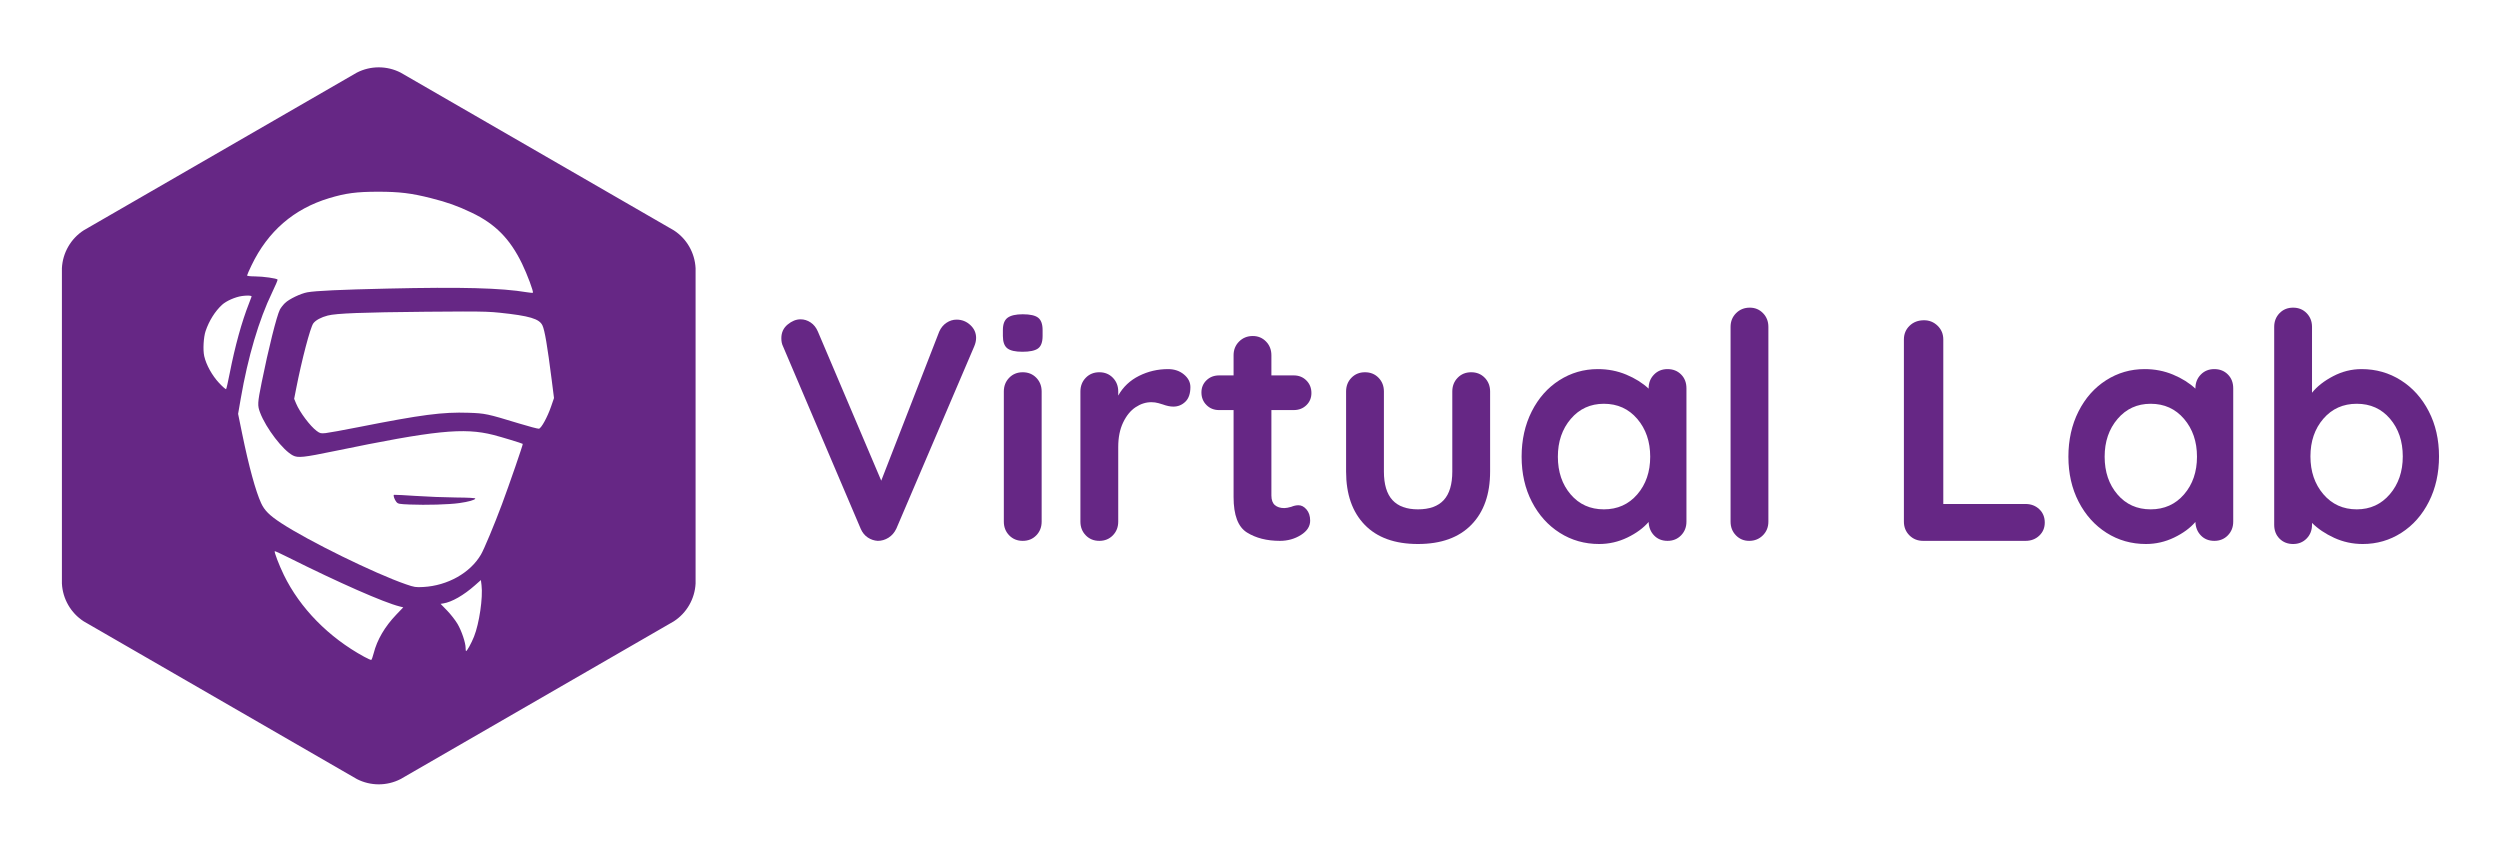 <?xml version="1.0" encoding="UTF-8" standalone="no"?> <svg xmlns="http://www.w3.org/2000/svg" xmlns:xlink="http://www.w3.org/1999/xlink" xmlns:serif="http://www.serif.com/" width="100%" height="100%" viewBox="0 0 1047 358" version="1.1" xml:space="preserve" style="fill-rule:evenodd;clip-rule:evenodd;stroke-linejoin:round;stroke-miterlimit:1.414;"><rect id="VirtualLab_Logo_CURVES" x="0.641" y="0.119" width="1046.29" height="357" style="fill:none;"></rect><path id="VL_Logo" d="M291.312,112.327l0,132.021c-0.31,6.437 -3.728,12.394 -9.149,15.881c0,0 -114.381,66.038 -114.381,66.038c-5.73,2.951 -12.591,2.951 -18.321,0.001l-114.383,-66.039c-5.42,-3.487 -8.838,-9.443 -9.149,-15.881l0,-132.021c0.311,-6.438 3.734,-12.397 9.154,-15.884l114.361,-66.026c5.73,-2.95 12.618,-2.954 18.348,-0.004l114.393,66.046c5.421,3.487 8.817,9.431 9.127,15.868Zm-176.233,118.5c-0.007,0 -0.013,0.001 -0.015,0.003c-0.307,0.307 1.793,5.806 3.794,9.928c6.753,13.909 18.798,26.186 33.619,34.267c1.468,0.8 2.822,1.408 3.005,1.35c0.184,-0.058 0.64,-1.313 1.015,-2.788c1.433,-5.643 4.655,-11.149 9.469,-16.182l2.922,-3.051l-1.533,-0.382c-6.602,-1.645 -25.482,-9.955 -46.479,-20.457c-3.019,-1.51 -5.566,-2.691 -5.797,-2.688l0,0Zm86.318,12.105l-2.529,2.235c-4.69,4.144 -9.677,6.992 -13.211,7.547l-1.144,0.179l2.734,2.815c1.504,1.547 3.471,4.069 4.371,5.602c1.718,2.93 3.383,7.889 3.383,10.076c0,0.711 0.084,1.293 0.187,1.293c0.411,0 2.216,-3.281 3.321,-6.037c2.205,-5.497 3.8,-16.403 3.154,-21.567l-0.266,-2.143Zm-43.009,-162.635c-9.017,-0.004 -13.621,0.6 -20.594,2.711c-14.773,4.472 -25.598,13.848 -32.455,28.108c-1.022,2.124 -1.859,4.035 -1.862,4.245c-0.003,0.224 1.364,0.385 3.33,0.392c3.409,0.013 9.132,0.824 9.45,1.339c0.098,0.157 -0.931,2.58 -2.284,5.381c-5.544,11.478 -10.113,26.914 -13.135,44.374l-1.121,6.483l1.716,8.39c2.773,13.541 5.636,24.014 7.922,28.985c1.409,3.066 3.485,5.136 8.375,8.345c11.468,7.525 39.286,21.172 52.29,25.655c3.534,1.218 4.066,1.304 7.247,1.129c10.176,-0.56 19.679,-5.903 24.156,-13.581c1.33,-2.281 5.616,-12.542 8.787,-21.044c3.098,-8.305 8.906,-25.15 8.726,-25.309c-0.296,-0.261 -9.035,-2.923 -12.357,-3.764c-12.388,-3.137 -24.519,-1.898 -66.687,6.815c-12.762,2.638 -15.094,2.883 -17.201,1.808c-4.174,-2.129 -11.282,-11.404 -13.767,-17.963c-1.136,-2.996 -1.085,-3.959 0.663,-12.646c2.809,-13.961 6.294,-27.89 7.628,-30.488c0.377,-0.734 1.343,-1.973 2.147,-2.75c1.737,-1.677 6.579,-4.001 9.378,-4.5c3.529,-0.629 13.737,-1.102 33.462,-1.552c31.112,-0.71 47.632,-0.277 58.519,1.541c1.246,0.208 2.347,0.296 2.448,0.194c0.369,-0.368 -2.375,-7.729 -4.546,-12.192c-5.073,-10.436 -11.215,-16.642 -21.143,-21.365c-5.939,-2.826 -10.087,-4.305 -16.972,-6.049c-8.236,-2.086 -13.199,-2.689 -22.12,-2.692l0,0Zm6.777,126.934c0.897,-0.022 4.493,0.162 8.7,0.45c4.807,0.329 12.471,0.63 17.032,0.667c5.325,0.044 8.251,0.206 8.173,0.45c-0.193,0.602 -2.805,1.338 -6.739,1.896c-4.298,0.609 -13.887,0.886 -20.724,0.598c-4.572,-0.192 -4.945,-0.267 -5.629,-1.113c-0.745,-0.922 -1.339,-2.613 -1.026,-2.925c0.012,-0.013 0.085,-0.02 0.213,-0.023l0,0Zm28.863,-76.776c-3.884,0.007 -8.902,0.041 -15.617,0.103c-26.729,0.248 -37.538,0.664 -41.14,1.587c-2.793,0.716 -5.076,1.951 -6.056,3.276c-1.263,1.709 -4.815,15.222 -7.181,27.318l-0.839,4.287l0.816,1.956c1.517,3.651 5.918,9.521 8.623,11.499c1.409,1.03 1.72,1.104 3.768,0.896c1.227,-0.124 7.406,-1.248 13.73,-2.498c26.533,-5.243 35.226,-6.378 46.097,-6.014c6.935,0.232 7.793,0.413 21.082,4.462c4.195,1.278 7.965,2.276 8.379,2.216c1.001,-0.146 3.585,-4.869 5.134,-9.378l1.193,-3.471l-0.968,-7.62c-1.806,-14.21 -2.925,-20.794 -3.867,-22.78c-1.332,-2.806 -5.401,-4.014 -17.979,-5.335c-3.578,-0.376 -6.631,-0.516 -15.175,-0.504Zm-90.467,-6.662c-0.651,0.008 -1.431,0.07 -2.257,0.187c-2.797,0.396 -6.574,2.067 -8.322,3.684c-2.936,2.717 -5.399,6.648 -6.869,10.961c-0.873,2.562 -1.172,7.948 -0.583,10.533c0.833,3.657 3.298,8.104 6.22,11.232c1.475,1.579 2.8,2.735 2.948,2.567c0.149,-0.169 0.824,-3.137 1.499,-6.598c2.208,-11.316 5.051,-21.622 8.081,-29.283c0.604,-1.526 1.099,-2.834 1.099,-2.909c0,-0.259 -0.729,-0.389 -1.816,-0.374l0,0Z" style="fill:#662785;"></path><g id="Text"><path d="M400.608,133.859c2.2,0 4.114,0.748 5.742,2.244c1.628,1.496 2.441,3.299 2.441,5.411c0,1.144 -0.263,2.332 -0.791,3.564l-32.6,76.286c-0.792,1.672 -1.892,2.948 -3.3,3.828c-1.408,0.88 -2.904,1.32 -4.487,1.32c-1.496,-0.088 -2.882,-0.55 -4.158,-1.386c-1.276,-0.836 -2.266,-2.046 -2.97,-3.63l-32.6,-76.55c-0.44,-0.88 -0.659,-1.98 -0.659,-3.3c0,-2.376 0.879,-4.289 2.639,-5.741c1.76,-1.452 3.564,-2.178 5.412,-2.178c1.495,0 2.903,0.44 4.223,1.32c1.32,0.88 2.332,2.156 3.036,3.827l26.528,62.429l24.285,-62.429c0.704,-1.583 1.716,-2.815 3.036,-3.695c1.32,-0.88 2.728,-1.32 4.223,-1.32Z" style="fill:#662785;fill-rule:nonzero;"></path><path d="M436.244,218.461c0,2.287 -0.748,4.201 -2.244,5.741c-1.495,1.54 -3.387,2.31 -5.675,2.31c-2.288,0 -4.179,-0.77 -5.675,-2.31c-1.496,-1.54 -2.244,-3.454 -2.244,-5.741l0,-54.51c0,-2.287 0.748,-4.201 2.244,-5.741c1.496,-1.54 3.387,-2.31 5.675,-2.31c2.288,0 4.18,0.77 5.675,2.31c1.496,1.54 2.244,3.454 2.244,5.741l0,54.51Zm-8.051,-71.14c-2.992,0 -5.103,-0.484 -6.335,-1.451c-1.232,-0.968 -1.848,-2.684 -1.848,-5.148l0,-2.508c0,-2.463 0.66,-4.179 1.98,-5.147c1.32,-0.968 3.431,-1.452 6.335,-1.452c3.08,0 5.235,0.484 6.467,1.452c1.232,0.968 1.848,2.684 1.848,5.147l0,2.508c0,2.552 -0.638,4.29 -1.914,5.214c-1.276,0.923 -3.453,1.385 -6.533,1.385Z" style="fill:#662785;fill-rule:nonzero;"></path><path d="M489.17,154.58c2.639,0 4.861,0.748 6.665,2.244c1.804,1.496 2.705,3.256 2.705,5.28c0,2.727 -0.703,4.773 -2.111,6.137c-1.408,1.364 -3.08,2.046 -5.016,2.046c-1.32,0 -2.815,-0.308 -4.487,-0.924c-0.264,-0.088 -0.858,-0.264 -1.782,-0.528c-0.924,-0.264 -1.914,-0.396 -2.97,-0.396c-2.287,0 -4.487,0.704 -6.599,2.111c-2.111,1.408 -3.849,3.542 -5.213,6.402c-1.364,2.859 -2.046,6.269 -2.046,10.228l0,31.281c0,2.287 -0.748,4.201 -2.244,5.741c-1.495,1.54 -3.387,2.31 -5.675,2.31c-2.288,0 -4.179,-0.77 -5.675,-2.31c-1.496,-1.54 -2.244,-3.454 -2.244,-5.741l0,-54.51c0,-2.287 0.748,-4.201 2.244,-5.741c1.496,-1.54 3.387,-2.31 5.675,-2.31c2.288,0 4.18,0.77 5.675,2.31c1.496,1.54 2.244,3.454 2.244,5.741l0,1.716c2.024,-3.607 4.928,-6.357 8.711,-8.249c3.784,-1.892 7.831,-2.838 12.143,-2.838Z" style="fill:#662785;fill-rule:nonzero;"></path><path d="M543.811,211.597c1.232,0 2.354,0.594 3.365,1.782c1.012,1.188 1.518,2.75 1.518,4.686c0,2.375 -1.298,4.377 -3.893,6.005c-2.596,1.628 -5.522,2.442 -8.777,2.442c-5.455,0 -10.053,-1.166 -13.792,-3.498c-3.74,-2.332 -5.61,-7.281 -5.61,-14.848l0,-36.428l-6.071,0c-2.112,0 -3.872,-0.704 -5.279,-2.111c-1.408,-1.408 -2.112,-3.168 -2.112,-5.28c0,-2.024 0.704,-3.717 2.112,-5.081c1.407,-1.364 3.167,-2.046 5.279,-2.046l6.071,0l0,-8.447c0,-2.288 0.77,-4.201 2.31,-5.741c1.54,-1.54 3.454,-2.31 5.741,-2.31c2.2,0 4.048,0.77 5.544,2.31c1.495,1.54 2.243,3.453 2.243,5.741l0,8.447l9.371,0c2.112,0 3.872,0.704 5.279,2.112c1.408,1.408 2.112,3.167 2.112,5.279c0,2.024 -0.704,3.718 -2.112,5.082c-1.407,1.363 -3.167,2.045 -5.279,2.045l-9.371,0l0,35.768c0,1.848 0.484,3.19 1.452,4.025c0.968,0.836 2.288,1.254 3.96,1.254c0.704,0 1.671,-0.176 2.903,-0.528c1.056,-0.44 2.068,-0.66 3.036,-0.66Z" style="fill:#662785;fill-rule:nonzero;"></path><path d="M616.138,155.9c2.288,0 4.18,0.77 5.675,2.31c1.496,1.54 2.244,3.454 2.244,5.741l0,33.524c0,9.503 -2.618,16.938 -7.853,22.305c-5.235,5.368 -12.692,8.051 -22.371,8.051c-9.679,0 -17.114,-2.683 -22.306,-8.051c-5.191,-5.367 -7.787,-12.802 -7.787,-22.305l0,-33.524c0,-2.287 0.748,-4.201 2.244,-5.741c1.496,-1.54 3.388,-2.31 5.675,-2.31c2.288,0 4.18,0.77 5.676,2.31c1.496,1.54 2.244,3.454 2.244,5.741l0,33.524c0,5.368 1.187,9.349 3.563,11.945c2.376,2.595 5.939,3.893 10.691,3.893c4.839,0 8.447,-1.298 10.822,-3.893c2.376,-2.596 3.564,-6.577 3.564,-11.945l0,-33.524c0,-2.287 0.748,-4.201 2.244,-5.741c1.496,-1.54 3.387,-2.31 5.675,-2.31Z" style="fill:#662785;fill-rule:nonzero;"></path><path d="M698.364,154.58c2.288,0 4.179,0.748 5.675,2.244c1.496,1.496 2.244,3.432 2.244,5.807l0,55.83c0,2.287 -0.748,4.201 -2.244,5.741c-1.496,1.54 -3.387,2.31 -5.675,2.31c-2.288,0 -4.158,-0.748 -5.609,-2.244c-1.452,-1.496 -2.222,-3.388 -2.31,-5.675c-2.2,2.551 -5.169,4.729 -8.909,6.533c-3.74,1.804 -7.677,2.705 -11.813,2.705c-6.071,0 -11.57,-1.561 -16.498,-4.685c-4.927,-3.124 -8.82,-7.457 -11.68,-13c-2.86,-5.544 -4.29,-11.835 -4.29,-18.874c0,-7.039 1.408,-13.352 4.224,-18.94c2.816,-5.587 6.665,-9.943 11.548,-13.066c4.884,-3.124 10.273,-4.686 16.168,-4.686c4.224,0 8.183,0.77 11.879,2.31c3.696,1.54 6.819,3.498 9.371,5.873l0,-0.132c0,-2.287 0.748,-4.201 2.244,-5.741c1.495,-1.54 3.387,-2.31 5.675,-2.31Zm-26.661,58.733c5.719,0 10.383,-2.09 13.99,-6.269c3.608,-4.179 5.412,-9.437 5.412,-15.772c0,-6.335 -1.804,-11.615 -5.412,-15.838c-3.607,-4.224 -8.271,-6.335 -13.99,-6.335c-5.631,0 -10.251,2.111 -13.858,6.335c-3.608,4.223 -5.411,9.503 -5.411,15.838c0,6.335 1.781,11.593 5.345,15.772c3.563,4.179 8.205,6.269 13.924,6.269Z" style="fill:#662785;fill-rule:nonzero;"></path><path d="M740.599,218.461c0,2.287 -0.77,4.201 -2.31,5.741c-1.54,1.54 -3.454,2.31 -5.741,2.31c-2.2,0 -4.048,-0.77 -5.544,-2.31c-1.495,-1.54 -2.243,-3.454 -2.243,-5.741l0,-81.566c0,-2.288 0.77,-4.202 2.309,-5.742c1.54,-1.539 3.454,-2.309 5.742,-2.309c2.199,0 4.047,0.77 5.543,2.309c1.496,1.54 2.244,3.454 2.244,5.742l0,81.566Z" style="fill:#662785;fill-rule:nonzero;"></path><path d="M848.298,211.07c2.287,0 4.201,0.725 5.741,2.177c1.54,1.452 2.31,3.322 2.31,5.61c0,2.199 -0.77,4.025 -2.31,5.477c-1.54,1.452 -3.454,2.178 -5.741,2.178l-42.895,0c-2.288,0 -4.202,-0.77 -5.742,-2.31c-1.539,-1.54 -2.309,-3.454 -2.309,-5.741l0,-76.287c0,-2.288 0.792,-4.202 2.375,-5.741c1.584,-1.54 3.608,-2.31 6.072,-2.31c2.199,0 4.091,0.77 5.675,2.31c1.584,1.539 2.376,3.453 2.376,5.741l0,68.896l34.448,0Z" style="fill:#662785;fill-rule:nonzero;"></path><path d="M927.356,154.58c2.288,0 4.179,0.748 5.675,2.244c1.496,1.496 2.244,3.432 2.244,5.807l0,55.83c0,2.287 -0.748,4.201 -2.244,5.741c-1.496,1.54 -3.387,2.31 -5.675,2.31c-2.288,0 -4.158,-0.748 -5.61,-2.244c-1.451,-1.496 -2.221,-3.388 -2.309,-5.675c-2.2,2.551 -5.17,4.729 -8.909,6.533c-3.74,1.804 -7.677,2.705 -11.813,2.705c-6.071,0 -11.57,-1.561 -16.498,-4.685c-4.927,-3.124 -8.821,-7.457 -11.68,-13c-2.86,-5.544 -4.29,-11.835 -4.29,-18.874c0,-7.039 1.408,-13.352 4.224,-18.94c2.815,-5.587 6.665,-9.943 11.548,-13.066c4.884,-3.124 10.273,-4.686 16.168,-4.686c4.224,0 8.183,0.77 11.879,2.31c3.695,1.54 6.819,3.498 9.371,5.873l0,-0.132c0,-2.287 0.748,-4.201 2.243,-5.741c1.496,-1.54 3.388,-2.31 5.676,-2.31Zm-26.661,58.733c5.719,0 10.383,-2.09 13.99,-6.269c3.608,-4.179 5.412,-9.437 5.412,-15.772c0,-6.335 -1.804,-11.615 -5.412,-15.838c-3.607,-4.224 -8.271,-6.335 -13.99,-6.335c-5.631,0 -10.251,2.111 -13.858,6.335c-3.608,4.223 -5.412,9.503 -5.412,15.838c0,6.335 1.782,11.593 5.346,15.772c3.563,4.179 8.205,6.269 13.924,6.269Z" style="fill:#662785;fill-rule:nonzero;"></path><path d="M988.992,154.58c6.071,0 11.571,1.562 16.498,4.686c4.928,3.123 8.821,7.457 11.681,13c2.859,5.544 4.289,11.835 4.289,18.874c0,7.039 -1.408,13.352 -4.223,18.94c-2.816,5.587 -6.665,9.942 -11.549,13.066c-4.883,3.124 -10.273,4.685 -16.168,4.685c-4.223,0 -8.205,-0.857 -11.944,-2.573c-3.74,-1.716 -6.842,-3.806 -9.305,-6.269l0,0.791c0,2.288 -0.748,4.202 -2.244,5.742c-1.496,1.54 -3.388,2.309 -5.675,2.309c-2.288,0 -4.18,-0.747 -5.676,-2.243c-1.495,-1.496 -2.243,-3.432 -2.243,-5.808l0,-82.885c0,-2.288 0.748,-4.202 2.243,-5.742c1.496,-1.539 3.388,-2.309 5.676,-2.309c2.287,0 4.179,0.77 5.675,2.309c1.496,1.54 2.244,3.454 2.244,5.742l0,27.584c2.112,-2.639 5.059,-4.949 8.843,-6.929c3.783,-1.98 7.743,-2.97 11.878,-2.97Zm-1.98,58.733c5.632,0 10.251,-2.112 13.859,-6.335c3.607,-4.223 5.411,-9.503 5.411,-15.838c0,-6.335 -1.782,-11.593 -5.345,-15.772c-3.564,-4.18 -8.205,-6.269 -13.925,-6.269c-5.719,0 -10.382,2.089 -13.99,6.269c-3.607,4.179 -5.411,9.437 -5.411,15.772c0,6.335 1.804,11.615 5.411,15.838c3.608,4.223 8.271,6.335 13.99,6.335Z" style="fill:#662785;fill-rule:nonzero;"></path></g></svg> 
